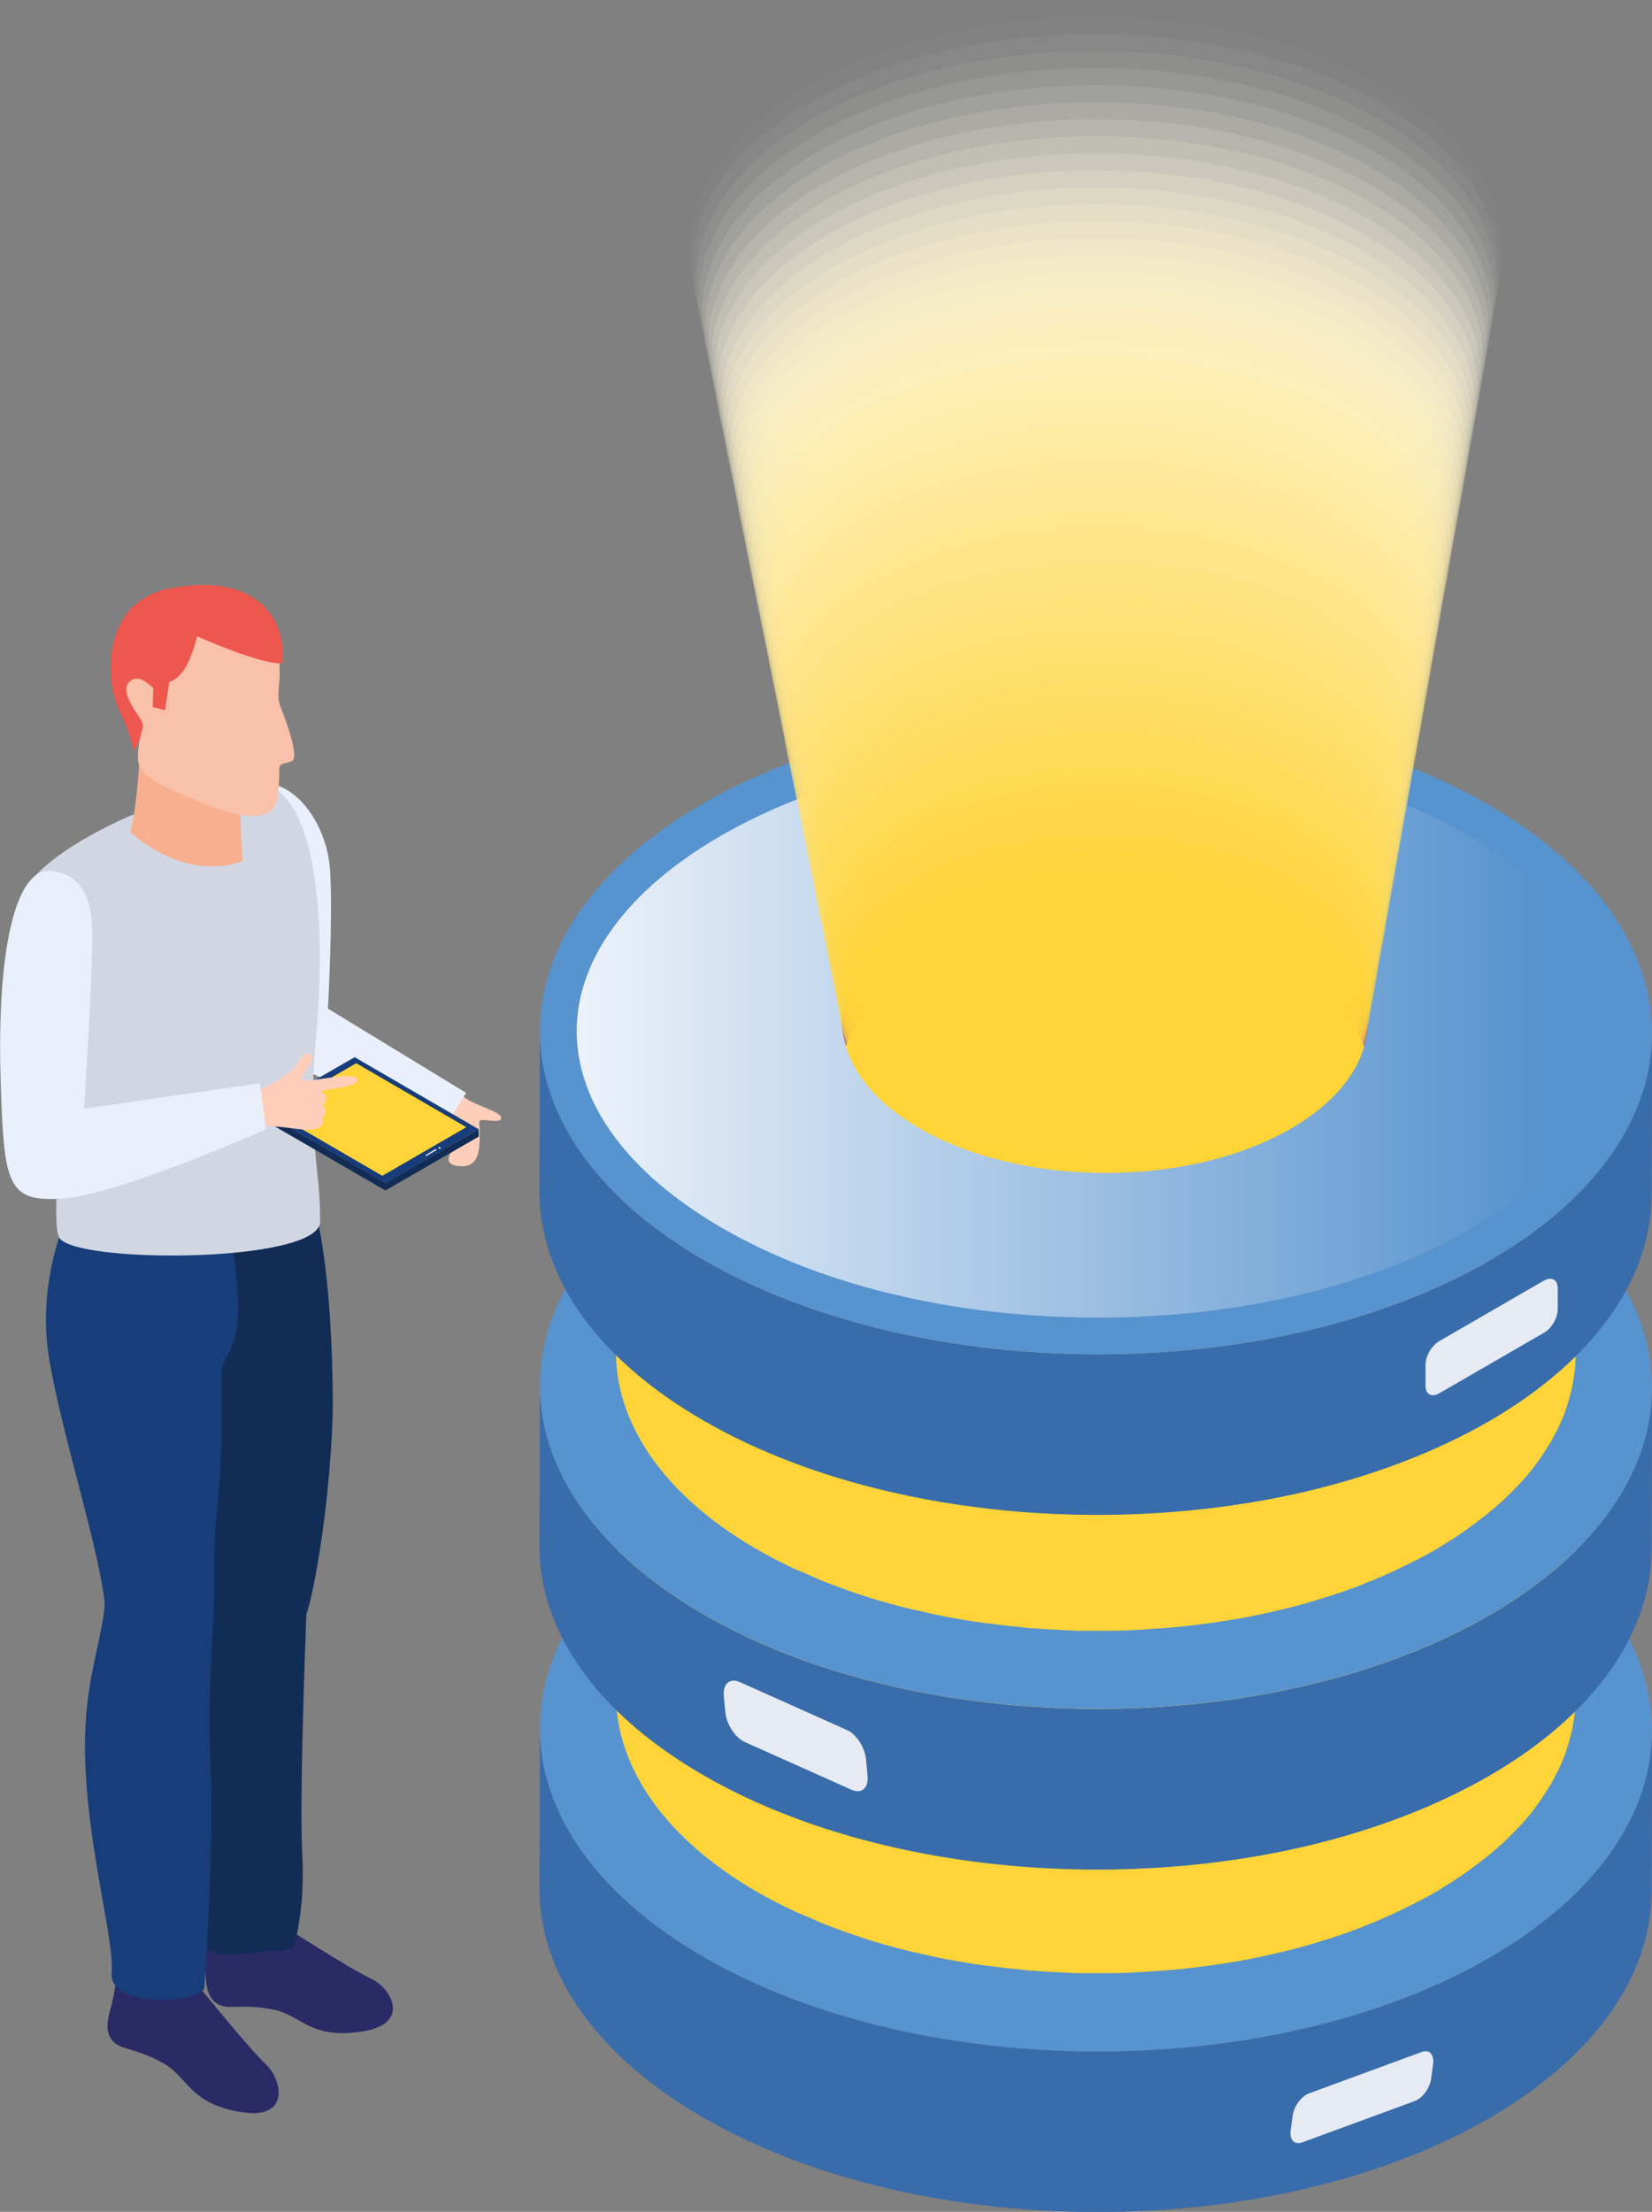 <?xml version="1.0" encoding="UTF-8"?> <svg xmlns="http://www.w3.org/2000/svg" xmlns:xlink="http://www.w3.org/1999/xlink" id="_Слой_2" data-name="Слой 2" viewBox="0 0 74.11 99.21"><rect x="0" y="0" width="74.11" height="99.21" fill="#808080" stroke="none"/><defs><style> .cls-1 { fill: #fff8e0; opacity: .94; } .cls-1, .cls-2, .cls-3, .cls-4, .cls-5, .cls-6, .cls-7, .cls-8, .cls-9, .cls-10, .cls-11, .cls-12, .cls-13, .cls-14, .cls-15, .cls-16, .cls-17, .cls-18, .cls-19, .cls-20, .cls-21, .cls-22, .cls-23, .cls-24, .cls-25, .cls-26, .cls-27, .cls-28, .cls-29, .cls-30, .cls-31, .cls-32, .cls-33, .cls-34, .cls-35, .cls-36, .cls-37, .cls-38, .cls-39, .cls-40, .cls-41, .cls-42, .cls-43, .cls-44, .cls-45, .cls-46, .cls-47, .cls-48, .cls-49, .cls-50, .cls-51, .cls-52, .cls-53, .cls-54, .cls-55, .cls-56, .cls-57, .cls-58, .cls-59, .cls-60, .cls-61, .cls-62, .cls-63, .cls-64, .cls-65, .cls-66, .cls-67, .cls-68, .cls-69, .cls-70, .cls-71, .cls-72, .cls-73 { stroke-width: 0px; } .cls-2 { fill: #ffdb57; opacity: .66; } .cls-74 { opacity: .04; } .cls-3 { fill: #112d56; } .cls-75 { opacity: .9; } .cls-4 { fill: #ffeba1; opacity: .81; } .cls-76 { opacity: .71; } .cls-77 { opacity: .08; } .cls-5 { fill: #fff4cc; opacity: .9; } .cls-6 { fill: #ffcebb; } .cls-7 { fill: #ffd744; opacity: .62; } .cls-78 { opacity: .31; } .cls-8 { fill: #fff7dc; opacity: .93; } .cls-9 { fill: url(#_Безымянный_градиент_900-8); } .cls-10 { fill: #fffae8; opacity: .95; } .cls-11 { fill: #ffe37e; opacity: .74; } .cls-12 { fill: #fff2c4; } .cls-12, .cls-79 { opacity: .88; } .cls-13 { fill: #f7af8f; } .cls-80 { fill: url(#_Безымянный_градиент_900-6); } .cls-81 { opacity: .78; } .cls-14 { fill: #f9c0aa; } .cls-15 { fill: #fff5d0; opacity: .91; } .cls-16, .cls-82 { fill: url(#_Безымянный_градиент_900); } .cls-83 { clip-path: url(#clippath-2); } .cls-17 { fill: #ffe78e; opacity: .77; } .cls-18 { fill: #ffd84c; opacity: .64; } .cls-19 { fill: #7437bd; } .cls-20 { fill: #fff2c1; opacity: .87; } .cls-84 { opacity: .27; } .cls-21 { fill: #ffda53; opacity: .65; } .cls-85 { opacity: 0; } .cls-86 { opacity: .22; } .cls-87 { opacity: .35; } .cls-22 { fill: #ffde67; opacity: .69; } .cls-23 { fill: #ffe06f; opacity: .71; } .cls-88 { opacity: .43; } .cls-24 { fill: #ffe173; opacity: .72; } .cls-89, .cls-47 { opacity: .73; } .cls-25 { fill: #ffd53c; } .cls-25, .cls-90 { opacity: .61; } .cls-26 { opacity: .6; } .cls-26, .cls-56 { fill: #ffd438; } .cls-27 { fill: #fff6d4; opacity: .91; } .cls-91 { opacity: .75; } .cls-92, .cls-37 { opacity: .8; } .cls-28 { fill: #ffe482; opacity: .75; } .cls-93 { clip-path: url(#clippath-1); } .cls-29 { fill: #ffe68a; } .cls-29, .cls-94 { opacity: .76; } .cls-30 { fill: #e0e2ea; } .cls-31 { fill: #ffe586; opacity: .76; } .cls-32 { fill: #ffd748; opacity: .63; } .cls-33 { fill: url(#_Безымянный_градиент_900-7); } .cls-34 { fill: #ffedad; opacity: .84; } .cls-35 { fill: #ffd94f; } .cls-35, .cls-95 { opacity: .65; } .cls-36 { fill: url(#_Безымянный_градиент_900-5); } .cls-96 { opacity: .37; } .cls-97 { opacity: .45; } .cls-98 { opacity: .06; } .cls-99 { opacity: .14; } .cls-100 { opacity: .67; } .cls-101 { opacity: .47; } .cls-37 { fill: #ffea9d; } .cls-102 { fill: url(#_Безымянный_градиент_900-3); } .cls-38 { fill: #fff0b9; opacity: .86; } .cls-39 { fill: #ffe896; opacity: .79; } .cls-103 { opacity: .51; } .cls-40 { fill: #ffeca9; opacity: .83; } .cls-41 { fill: #ffe27a; opacity: .73; } .cls-104 { opacity: .2; } .cls-105 { opacity: .12; } .cls-106 { opacity: .86; } .cls-42 { fill: #fffcef; opacity: .97; } .cls-43 { fill: #fff9e4; opacity: .95; } .cls-44 { fill: #fff3c8; opacity: .89; } .cls-107 { opacity: .02; } .cls-45 { fill: #ffe792; opacity: .78; } .cls-108 { opacity: .41; } .cls-109 { opacity: .82; } .cls-110, .cls-73 { opacity: .96; } .cls-46 { fill: #d1d7e2; } .cls-47 { fill: #ffe176; } .cls-48 { fill: url(#_Безымянный_градиент_5); } .cls-111 { opacity: .53; } .cls-49 { fill: url(#_Безымянный_градиент_900-4); } .cls-112 { opacity: .94; } .cls-50 { fill: #ffd640; opacity: .62; } .cls-51 { fill: #fffdf7; opacity: .98; } .cls-113 { opacity: .33; } .cls-114 { opacity: .59; } .cls-115 { clip-path: url(#clippath); } .cls-116 { opacity: .98; } .cls-52 { fill: #fffcf3; opacity: .98; } .cls-53 { fill: url(#_Безымянный_градиент_900-2); } .cls-117 { opacity: .57; } .cls-54 { fill: #fffefb; opacity: .99; } .cls-55 { fill: #fff7d8; } .cls-55, .cls-118 { opacity: .92; } .cls-119 { opacity: .18; } .cls-120 { opacity: .29; } .cls-57 { fill: #5793ce; } .cls-121 { opacity: .16; } .cls-122 { opacity: .55; } .cls-58 { fill: #e6ebf3; } .cls-123 { opacity: .24; } .cls-59 { fill: #173d7a; } .cls-124 { opacity: .1; } .cls-125, .cls-72 { opacity: .84; } .cls-126 { opacity: .25; } .cls-60 { fill: #e9f0fc; } .cls-61 { fill: #fff1bd; opacity: .87; } .cls-62 { fill: #fff; } .cls-127, .cls-66 { opacity: .69; } .cls-63 { fill: #ffdf6b; opacity: .7; } .cls-128 { opacity: .49; } .cls-129 { opacity: .39; } .cls-64 { fill: #ffdc5b; opacity: .67; } .cls-65 { fill: #ffefb5; opacity: .85; } .cls-130 { opacity: .63; } .cls-66 { fill: #ffdd63; } .cls-67 { fill: #2a2a66; } .cls-68 { fill: #ffdc5f; opacity: .68; } .cls-69 { fill: #ffe99a; opacity: .8; } .cls-70 { fill: #ed574e; } .cls-71 { fill: #ffeca5; opacity: .82; } .cls-72 { fill: #ffeeb1; } .cls-73 { fill: #fffbeb; } </style><linearGradient id="_Безымянный_градиент_900" data-name="Безымянный градиент 900" x1="24.2" y1="88.35" x2="74.11" y2="88.35" gradientUnits="userSpaceOnUse"><stop offset="0" stop-color="#396caa"></stop><stop offset="1" stop-color="#396caa"></stop></linearGradient><clipPath id="clippath"><path class="cls-16" d="M74.11,77.64l-.02,7.2c-.01,3.67-2.43,7.34-7.25,10.15-9.71,5.64-25.51,5.64-35.28,0-4.92-2.84-7.37-6.57-7.36-10.29l.02-7.2c-.01,3.72,2.45,7.45,7.36,10.29,9.77,5.64,25.57,5.64,35.28,0,4.82-2.8,7.24-6.47,7.25-10.15Z"></path></clipPath><linearGradient id="_Безымянный_градиент_900-2" data-name="Безымянный градиент 900" x1="36.68" y1="76.98" x2="72.97" y2="97.93" xlink:href="#_Безымянный_градиент_900"></linearGradient><linearGradient id="_Безымянный_градиент_900-3" data-name="Безымянный градиент 900" y1="72.99" y2="72.99" xlink:href="#_Безымянный_градиент_900"></linearGradient><linearGradient id="_Безымянный_градиент_900-4" data-name="Безымянный градиент 900" y1="72.99" y2="72.99" xlink:href="#_Безымянный_градиент_900"></linearGradient><clipPath id="clippath-1"><path class="cls-49" d="M74.11,62.28l-.02,7.2c-.01,3.67-2.43,7.34-7.25,10.15-9.71,5.64-25.51,5.64-35.28,0-4.92-2.84-7.37-6.57-7.36-10.29l.02-7.2c-.01,3.72,2.45,7.45,7.36,10.29,9.77,5.64,25.57,5.64,35.28,0,4.82-2.8,7.24-6.47,7.25-10.15Z"></path></clipPath><linearGradient id="_Безымянный_градиент_900-5" data-name="Безымянный градиент 900" x1="36.68" y1="61.62" x2="72.97" y2="82.57" xlink:href="#_Безымянный_градиент_900"></linearGradient><linearGradient id="_Безымянный_градиент_900-6" data-name="Безымянный градиент 900" y1="57.08" y2="57.08" xlink:href="#_Безымянный_градиент_900"></linearGradient><linearGradient id="_Безымянный_градиент_900-7" data-name="Безымянный градиент 900" y1="57.08" y2="57.08" xlink:href="#_Безымянный_градиент_900"></linearGradient><clipPath id="clippath-2"><path class="cls-33" d="M74.11,46.37l-.02,7.2c-.01,3.67-2.43,7.34-7.25,10.15-9.71,5.64-25.51,5.64-35.28,0-4.92-2.84-7.37-6.57-7.36-10.29l.02-7.2c-.01,3.72,2.45,7.45,7.36,10.29,9.77,5.64,25.57,5.64,35.28,0,4.82-2.8,7.24-6.47,7.25-10.15Z"></path></clipPath><linearGradient id="_Безымянный_градиент_900-8" data-name="Безымянный градиент 900" x1="36.68" y1="45.71" x2="72.97" y2="66.66" xlink:href="#_Безымянный_градиент_900"></linearGradient><linearGradient id="_Безымянный_градиент_5" data-name="Безымянный градиент 5" x1="68.89" y1="46.3" x2="24.74" y2="46.3" gradientUnits="userSpaceOnUse"><stop offset="0" stop-color="#5793ce"></stop><stop offset="1" stop-color="#f0f4fa"></stop></linearGradient></defs><g id="_1" data-name="1"><g><g><path class="cls-82" d="M74.11,77.64l-.02,7.2c-.01,3.67-2.43,7.34-7.25,10.15-9.71,5.64-25.51,5.64-35.28,0-4.92-2.84-7.37-6.57-7.36-10.29l.02-7.2c-.01,3.72,2.45,7.45,7.36,10.29,9.77,5.64,25.57,5.64,35.28,0,4.82-2.8,7.24-6.47,7.25-10.15Z"></path><g class="cls-115"><path class="cls-53" d="M74.11,77.86c-.01.48-.07.96-.16,1.43-.09.47-.23.94-.4,1.4-.18.48-.4.95-.66,1.42-.29.51-.62,1-1,1.49-.45.57-.96,1.13-1.55,1.66-.89.83-1.95,1.61-3.16,2.34-.1.06-.2.12-.3.18-1.66.97-3.51,1.77-5.47,2.4-1.51.49-3.1.88-4.72,1.18-1.05.19-2.11.34-3.18.44-.92.09-1.84.15-2.77.18-.85.03-1.7.03-2.55.01-.82-.02-1.64-.06-2.46-.13-.81-.07-1.62-.16-2.43-.27-.83-.12-1.66-.26-2.47-.43-.88-.18-1.75-.4-2.6-.64-1.04-.3-2.05-.64-3.03-1.02-1.27-.5-2.47-1.08-3.6-1.73-4.92-2.84-7.37-6.57-7.36-10.29l-.02,7.2c-.01,3.72,2.45,7.45,7.36,10.29,1.13.65,2.33,1.23,3.6,1.73.98.39,1.99.73,3.03,1.02.85.24,1.72.45,2.6.64.81.17,1.64.31,2.47.43.8.11,1.61.2,2.43.27.82.07,1.64.11,2.46.13.85.02,1.7.02,2.55-.01.93-.03,1.85-.09,2.77-.18,1.07-.11,2.14-.25,3.18-.44,1.63-.29,3.21-.69,4.72-1.18,1.96-.64,3.8-1.44,5.47-2.4.1-.06.2-.12.3-.18,1.21-.73,2.27-1.51,3.16-2.34.58-.54,1.1-1.09,1.55-1.66.38-.49.72-.99,1-1.49.26-.47.49-.94.66-1.42.17-.46.31-.93.4-1.4.1-.48.15-.95.16-1.43,0-.07,0-.15,0-.22l.02-7.2c0,.07,0,.15,0,.22Z"></path></g></g><g><path class="cls-57" d="M49.25,91.19c-6.52,0-12.65-1.46-17.25-4.12-4.48-2.58-6.95-5.97-6.95-9.54,0-3.54,2.42-6.9,6.84-9.47,4.57-2.66,10.68-4.12,17.2-4.12s12.65,1.46,17.25,4.12c4.48,2.59,6.95,5.97,6.95,9.54,0,3.54-2.42,6.9-6.84,9.47-4.57,2.66-10.68,4.12-17.2,4.12Z"></path><path class="cls-57" d="M49.09,63.12v1.65c6.38,0,12.36,1.42,16.84,4.01,4.21,2.43,6.53,5.57,6.54,8.83,0,3.23-2.28,6.34-6.43,8.75-4.45,2.59-10.41,4.01-16.79,4.01s-12.36-1.42-16.84-4.01c-4.21-2.43-6.53-5.57-6.54-8.83,0-3.23,2.28-6.34,6.43-8.75,4.45-2.58,10.41-4.01,16.79-4.01v-1.65h0ZM49.09,63.12c-6.38,0-12.76,1.41-17.62,4.23-9.71,5.64-9.66,14.79.11,20.44,4.89,2.82,11.28,4.23,17.66,4.23s12.76-1.41,17.62-4.23c9.71-5.64,9.66-14.79-.11-20.44-4.89-2.82-11.28-4.23-17.66-4.23h0Z"></path></g><path class="cls-56" d="M70.68,70.17c.13-3.3-1.98-6.63-6.34-9.15-8.43-4.87-22.06-4.87-30.44,0-4.18,2.43-6.26,5.61-6.25,8.79,0-.01,0-.02,0-.03l-.02,6.21c0,3.21,2.11,6.43,6.35,8.88.51.29,1.04.57,1.58.82.18.09.37.16.56.24.32.14.64.29.97.42.06.02.12.04.17.06.12.05.25.09.37.14.43.16.86.31,1.31.45.15.05.3.1.46.14.1.03.2.06.3.09.43.12.87.24,1.32.34.09.02.19.04.28.06.22.05.43.1.65.15.37.08.74.15,1.12.21.04,0,.07.01.11.02.3.05.61.1.91.14.17.02.34.04.5.06.36.05.71.09,1.07.12.17.02.34.04.51.06.16.01.32.01.48.03.36.03.73.04,1.09.06.18,0,.36.02.55.03.27,0,.54,0,.81,0,.06,0,.12,0,.18,0,.41,0,.81,0,1.22-.02.2,0,.4-.02.6-.03.11,0,.22,0,.32-.02.49-.03.98-.06,1.47-.11.09,0,.19-.02.28-.03.15-.02.29-.03.44-.05.5-.06,1-.13,1.49-.21.12-.02.24-.04.36-.06.06-.01.12-.02.18-.03.52-.09,1.03-.2,1.54-.32.09-.02.17-.04.26-.06.56-.13,1.12-.28,1.66-.45.09-.03.17-.05.26-.08.12-.04.24-.07.36-.11.44-.14.88-.3,1.31-.46.06-.02.12-.05.18-.08.47-.18.93-.38,1.38-.59.13-.06.26-.12.39-.19.5-.24.99-.49,1.45-.76.09-.05.18-.1.26-.16.08-.05.16-.1.24-.15.13-.08.26-.16.39-.25.12-.08.23-.15.34-.23.12-.08.25-.17.36-.26.11-.08.22-.16.32-.24.11-.09.23-.17.34-.26.1-.08.2-.16.3-.25.11-.09.21-.18.31-.27.04-.04.09-.07.13-.11.04-.03.07-.07.11-.11.17-.16.33-.32.49-.49.05-.05.11-.11.16-.16.2-.21.38-.43.56-.65,0,0,.02-.02.02-.03.04-.05.07-.1.11-.15.1-.14.21-.28.3-.42.05-.08.1-.15.15-.23.08-.13.16-.25.24-.38.02-.03.04-.07.06-.1.03-.05.05-.1.08-.16.06-.11.11-.21.17-.32.04-.09.09-.18.13-.27.05-.11.09-.22.14-.33.02-.05.04-.1.06-.15.02-.04.03-.09.04-.13.04-.1.07-.21.1-.31.03-.09.06-.19.08-.28.03-.1.05-.21.08-.31.01-.06.03-.11.04-.17,0-.04.01-.08.02-.12.02-.11.04-.21.05-.32.01-.09.03-.19.04-.28.01-.11.02-.22.02-.32,0-.06.01-.13.01-.19,0-.06,0-.13,0-.19l.02-6.21c0,.09,0,.18-.01.28ZM68.02,75.88s0,0,0,0c.06-.06.11-.12.17-.18,0,0,0,0,0,0-.05.06-.11.11-.16.16ZM65.44,78.02c.08-.05.16-.11.24-.16,0,0,0,0,0,0-.08.05-.16.11-.23.16ZM66.16,77.51c.07-.05.13-.1.2-.15,0,0,0,0,0,0-.06.05-.13.1-.19.14ZM66.82,76.99c.06-.05.12-.1.17-.14,0,0,0,0,0,0-.05.05-.11.09-.16.14ZM67.42,76.47s.08-.07.12-.11h0s-.07.08-.11.11ZM69.3,74.27s.02-.03.03-.04c0,0,0,0,0,0,0,.01-.02.02-.02.04ZM69.65,73.7s.05-.08.07-.13c0,0,0,.01,0,.02-.02.04-.04.07-.06.11ZM69.94,73.12s.04-.1.07-.14c0,0,0,.01,0,.02-.02.04-.04.08-.06.12ZM70.19,72.54c.02-.06.04-.11.06-.17,0,0,0,.02,0,.02-.02.05-.04.1-.06.15ZM70.39,71.95c.02-.06.04-.12.05-.18,0,0,0,.02,0,.02-.01.05-.03.1-.05.15ZM70.53,71.36c.01-.06.03-.12.04-.19,0,0,0,.02,0,.03,0,.05-.02.11-.03.16ZM70.63,70.76c0-.07.02-.13.02-.2,0,0,0,.02,0,.03,0,.06-.01.11-.02.17ZM64.94,78.34s0,0,0,0c-.16.1-.33.2-.5.3.17-.1.34-.2.5-.31ZM30.41,75.91c.08.08.16.17.24.25-.08-.08-.16-.16-.24-.25ZM27.65,70.11c0,.1,0,.19.01.29,0-.1,0-.19-.01-.29ZM27.7,70.71c.01.1.02.19.04.29-.02-.1-.03-.19-.04-.29ZM27.8,71.31c.02.1.04.19.06.29-.02-.1-.04-.19-.06-.29ZM27.96,71.9c.03.09.05.19.08.28-.03-.09-.06-.19-.08-.28ZM28.16,72.5c.04.09.07.19.11.28-.04-.09-.07-.19-.11-.28ZM28.41,73.08c.04.09.08.19.13.28-.05-.09-.09-.19-.13-.28ZM28.71,73.66c.05.09.1.18.15.27-.06-.09-.1-.18-.15-.27ZM29.06,74.24c.06.09.11.18.18.27-.06-.09-.12-.18-.18-.27ZM29.46,74.81c.07.09.13.17.2.26-.07-.09-.13-.17-.2-.26ZM29.91,75.36c.07.09.14.17.22.26-.08-.08-.15-.17-.22-.26ZM33.23,78.18c-.08-.05-.16-.11-.24-.16.08.05.16.11.24.16ZM32.51,77.7c-.09-.07-.18-.14-.27-.2.09.07.18.14.27.2ZM31.84,77.2c-.1-.08-.19-.16-.28-.23.09.08.18.16.28.23ZM31.22,76.68c-.09-.08-.17-.16-.26-.24.09.08.17.16.26.24Z"></path><g><path class="cls-102" d="M74.11,62.28l-.02,7.2c-.01,3.67-2.43,7.34-7.25,10.15-9.71,5.64-25.51,5.64-35.28,0-4.92-2.84-7.37-6.57-7.36-10.29l.02-7.2c-.01,3.72,2.45,7.45,7.36,10.29,9.77,5.64,25.57,5.64,35.28,0,4.82-2.8,7.24-6.47,7.25-10.15Z"></path><g class="cls-93"><path class="cls-36" d="M74.11,62.5c-.01.48-.07.96-.16,1.43-.09.47-.23.94-.4,1.4-.18.48-.4.95-.66,1.42-.29.51-.62,1-1,1.49-.45.57-.96,1.13-1.55,1.66-.89.83-1.95,1.61-3.16,2.34-.1.06-.2.12-.3.18-1.66.97-3.51,1.77-5.47,2.4-1.51.49-3.1.88-4.72,1.18-1.05.19-2.11.34-3.18.44-.92.09-1.84.15-2.77.18-.85.03-1.7.03-2.55.01-.82-.02-1.64-.06-2.46-.13-.81-.07-1.62-.16-2.43-.27-.83-.12-1.66-.26-2.47-.43-.88-.18-1.75-.4-2.6-.64-1.04-.3-2.05-.64-3.03-1.02-1.27-.5-2.47-1.08-3.6-1.73-4.92-2.84-7.37-6.57-7.36-10.29l-.02,7.2c-.01,3.72,2.45,7.45,7.36,10.29,1.13.65,2.33,1.23,3.6,1.73.98.39,1.99.73,3.03,1.02.85.24,1.72.46,2.6.64.81.17,1.64.31,2.47.43.8.11,1.61.2,2.43.27.82.07,1.64.11,2.46.13.85.02,1.7.02,2.55-.01.93-.03,1.85-.09,2.77-.18,1.07-.11,2.14-.25,3.18-.44,1.63-.29,3.21-.69,4.72-1.18,1.96-.64,3.8-1.44,5.47-2.4.1-.06.2-.12.3-.18,1.21-.73,2.27-1.51,3.16-2.34.58-.54,1.1-1.09,1.55-1.66.38-.49.72-.99,1-1.49.26-.47.49-.94.66-1.42.17-.46.31-.93.4-1.4.1-.48.15-.95.16-1.43,0-.07,0-.15,0-.22l.02-7.2c0,.07,0,.15,0,.22Z"></path></g></g><g><path class="cls-57" d="M49.25,75.83c-6.52,0-12.65-1.46-17.25-4.12-4.48-2.59-6.95-5.97-6.95-9.54,0-3.54,2.42-6.9,6.84-9.47,4.57-2.66,10.68-4.12,17.2-4.12s12.65,1.46,17.25,4.12c4.48,2.59,6.95,5.97,6.95,9.54,0,3.54-2.42,6.9-6.84,9.47-4.57,2.66-10.68,4.12-17.2,4.12Z"></path><path class="cls-57" d="M49.09,47.75v1.65c6.38,0,12.36,1.42,16.84,4.01,4.21,2.43,6.53,5.57,6.54,8.83,0,3.23-2.28,6.34-6.43,8.75-4.45,2.59-10.41,4.01-16.79,4.01s-12.36-1.42-16.84-4.01c-4.21-2.43-6.53-5.57-6.54-8.83,0-3.23,2.28-6.34,6.43-8.75,4.45-2.58,10.41-4.01,16.79-4.01v-1.65h0ZM49.09,47.75c-6.38,0-12.76,1.41-17.62,4.23-9.71,5.64-9.66,14.79.11,20.44,4.89,2.82,11.28,4.23,17.66,4.23s12.76-1.41,17.62-4.23c9.71-5.64,9.66-14.79-.11-20.44-4.89-2.82-11.28-4.23-17.66-4.23h0Z"></path></g><path class="cls-56" d="M70.68,54.81c.13-3.3-1.98-6.63-6.34-9.15-8.43-4.87-22.06-4.87-30.44,0-4.18,2.43-6.26,5.61-6.25,8.79,0-.01,0-.02,0-.03l-.02,6.21c0,3.21,2.11,6.43,6.35,8.88.51.29,1.04.57,1.58.82.18.09.37.16.56.24.32.14.64.29.97.42.06.02.12.04.17.06.12.05.25.09.37.14.43.16.86.31,1.31.45.15.05.3.1.46.14.1.03.2.07.3.09.43.12.87.24,1.32.34.09.02.19.04.28.06.22.05.43.1.65.15.37.08.74.15,1.12.21.04,0,.07.01.11.02.3.05.61.1.91.14.17.02.34.04.5.06.36.05.71.09,1.07.12.17.02.34.04.51.06.16.01.32.01.48.03.36.02.73.04,1.09.06.18,0,.36.02.55.03.27,0,.54,0,.81,0,.06,0,.12,0,.18,0,.41,0,.81,0,1.22-.02.2,0,.4-.02.6-.03.11,0,.22,0,.32-.02.49-.03.98-.06,1.47-.11.09,0,.19-.02.28-.03.15-.02.29-.03.44-.05.5-.06,1-.13,1.49-.21.12-.02.24-.04.36-.06.06-.01.12-.02.18-.03.52-.09,1.03-.2,1.54-.32.09-.02.17-.04.26-.06.56-.13,1.12-.28,1.66-.45.09-.03.17-.05.26-.08.12-.04.24-.07.36-.11.44-.14.88-.3,1.31-.46.06-.02.12-.05.18-.08.47-.18.93-.38,1.38-.59.13-.06.26-.12.39-.19.5-.24.99-.49,1.45-.76.09-.05.18-.1.26-.16.08-.05.16-.1.24-.15.13-.08.26-.16.39-.25.12-.08.23-.15.34-.23.12-.08.25-.17.36-.26.11-.08.22-.16.32-.24.11-.09.23-.17.34-.26.1-.08.2-.16.3-.25.11-.09.21-.18.31-.27.04-.04.09-.07.13-.11.04-.03.07-.07.11-.11.17-.16.33-.32.49-.49.05-.05.11-.11.16-.16.2-.21.38-.43.56-.65,0,0,.02-.02.02-.03.04-.05.07-.1.11-.15.1-.14.21-.28.3-.42.05-.08.1-.15.15-.23.08-.13.16-.25.24-.38.02-.03.04-.07.06-.1.03-.05.05-.1.08-.16.06-.11.11-.21.17-.32.04-.09.09-.18.13-.27.05-.11.09-.22.14-.33.02-.05.04-.1.06-.15.02-.04.03-.09.04-.13.04-.1.07-.21.1-.31.03-.09.06-.19.08-.28.03-.1.05-.21.08-.31.01-.06.03-.11.04-.17,0-.04.01-.08.02-.12.02-.11.04-.21.05-.32.01-.09.03-.19.04-.28.01-.11.02-.22.02-.32,0-.06.01-.13.01-.19,0-.06,0-.13,0-.19l.02-6.21c0,.09,0,.18-.01.28ZM68.02,60.52s0,0,0,0c.06-.06.11-.12.17-.18,0,0,0,0,0,0-.05.06-.11.11-.16.16ZM65.44,62.66c.08-.05.16-.11.24-.16,0,0,0,0,0,0-.08.05-.16.11-.23.16ZM66.16,62.15c.07-.05.13-.1.2-.15,0,0,0,0,0,0-.06.05-.13.1-.19.14ZM66.82,61.63c.06-.05.12-.1.17-.14,0,0,0,0,0,0-.05.05-.11.09-.16.14ZM67.42,61.11s.08-.07.12-.11h0s-.07.08-.11.11ZM69.3,58.91s.02-.03.03-.04c0,0,0,0,0,0,0,.01-.02.02-.02.04ZM69.65,58.34s.05-.08.07-.13c0,0,0,.01,0,.02-.02.04-.04.07-.06.11ZM69.94,57.76s.04-.1.07-.14c0,0,0,.01,0,.02-.02.04-.04.08-.06.12ZM70.19,57.18c.02-.06.04-.11.06-.17,0,0,0,.02,0,.02-.02.05-.04.1-.06.15ZM70.39,56.59c.02-.06.04-.12.05-.18,0,0,0,.02,0,.02-.01.05-.03.1-.05.15ZM70.53,56c.01-.06.03-.12.04-.19,0,0,0,.02,0,.03,0,.05-.02.11-.03.16ZM70.63,55.4c0-.07.02-.13.02-.2,0,0,0,.02,0,.03,0,.06-.01.11-.02.17ZM64.94,62.98s0,0,0,0c-.16.1-.33.2-.5.3.17-.1.34-.2.5-.31ZM30.41,60.55c.08.08.16.17.24.25-.08-.08-.16-.16-.24-.25ZM27.65,54.75c0,.1,0,.19.01.29,0-.1,0-.19-.01-.29ZM27.7,55.35c.01.1.02.19.04.29-.02-.1-.03-.19-.04-.29ZM27.8,55.95c.02.1.04.19.06.29-.02-.1-.04-.19-.06-.29ZM27.96,56.54c.03.09.05.19.08.28-.03-.09-.06-.19-.08-.28ZM28.16,57.14c.04.09.07.19.11.28-.04-.09-.07-.19-.11-.28ZM28.41,57.72c.04.09.08.19.13.28-.05-.09-.09-.19-.13-.28ZM28.71,58.3c.05.09.1.18.15.27-.06-.09-.1-.18-.15-.27ZM29.06,58.88c.06.09.11.18.18.27-.06-.09-.12-.18-.18-.27ZM29.46,59.45c.07.09.13.17.2.26-.07-.09-.13-.17-.2-.26ZM29.91,60c.07.09.14.17.22.26-.08-.08-.15-.17-.22-.26ZM33.23,62.82c-.08-.05-.16-.11-.24-.16.08.05.16.11.24.16ZM32.51,62.34c-.09-.07-.18-.14-.27-.2.09.07.18.14.27.2ZM31.84,61.84c-.1-.08-.19-.16-.28-.23.09.08.18.16.28.23ZM31.22,61.32c-.09-.08-.17-.16-.26-.24.09.08.17.16.26.24Z"></path><g><path class="cls-80" d="M74.11,46.37l-.02,7.2c-.01,3.67-2.43,7.34-7.25,10.15-9.71,5.64-25.51,5.64-35.28,0-4.92-2.84-7.37-6.57-7.36-10.29l.02-7.2c-.01,3.72,2.45,7.45,7.36,10.29,9.77,5.64,25.57,5.64,35.28,0,4.82-2.8,7.24-6.47,7.25-10.15Z"></path><g class="cls-83"><path class="cls-9" d="M74.11,46.59c-.01.48-.07.96-.16,1.43-.09.47-.23.94-.4,1.4-.18.48-.4.95-.66,1.42-.29.51-.62,1-1,1.49-.45.57-.96,1.13-1.55,1.66-.89.83-1.95,1.61-3.16,2.34-.1.06-.2.12-.3.18-1.66.97-3.51,1.77-5.47,2.4-1.51.49-3.1.88-4.72,1.18-1.05.19-2.11.34-3.18.44-.92.09-1.84.15-2.77.18-.85.03-1.7.03-2.55.01-.82-.02-1.64-.06-2.46-.13-.81-.07-1.62-.16-2.43-.27-.83-.12-1.66-.26-2.47-.43-.88-.18-1.75-.4-2.6-.64-1.04-.3-2.05-.64-3.03-1.02-1.27-.5-2.47-1.08-3.6-1.73-4.92-2.84-7.37-6.57-7.36-10.29l-.02,7.2c-.01,3.72,2.45,7.45,7.36,10.29,1.13.65,2.33,1.23,3.6,1.73.98.39,1.99.73,3.03,1.02.85.24,1.72.45,2.6.64.81.17,1.64.31,2.47.43.8.11,1.61.2,2.43.27.82.07,1.64.11,2.46.13.85.02,1.7.02,2.55-.01.93-.03,1.85-.09,2.77-.18,1.07-.11,2.14-.25,3.18-.44,1.63-.29,3.21-.69,4.72-1.18,1.96-.64,3.8-1.44,5.47-2.4.1-.06.2-.12.3-.18,1.21-.73,2.27-1.51,3.16-2.34.58-.54,1.1-1.09,1.55-1.66.38-.49.72-.99,1-1.49.26-.47.49-.94.66-1.42.17-.46.31-.93.4-1.4.1-.48.15-.95.16-1.43,0-.07,0-.15,0-.22l.02-7.2c0,.07,0,.15,0,.22Z"></path></g></g><path class="cls-48" d="M49.25,59.92c-6.52,0-12.65-1.46-17.25-4.12-4.48-2.59-6.95-5.97-6.95-9.54,0-3.54,2.42-6.9,6.84-9.47,4.57-2.66,10.68-4.12,17.2-4.12s12.65,1.46,17.25,4.12c4.48,2.59,6.95,5.97,6.95,9.54,0,3.54-2.42,6.9-6.84,9.47-4.57,2.66-10.68,4.12-17.2,4.12Z"></path><path class="cls-57" d="M49.09,31.85v1.65c6.38,0,12.36,1.42,16.84,4.01,4.21,2.43,6.53,5.57,6.54,8.83,0,3.23-2.28,6.34-6.43,8.75-4.45,2.59-10.41,4.01-16.79,4.01s-12.36-1.42-16.84-4.01c-4.21-2.43-6.53-5.57-6.54-8.83,0-3.23,2.28-6.34,6.43-8.75,4.45-2.58,10.41-4.01,16.79-4.01v-1.65h0ZM49.09,31.85c-6.38,0-12.76,1.41-17.62,4.23-9.71,5.64-9.66,14.79.11,20.44,4.89,2.82,11.28,4.23,17.66,4.23s12.76-1.41,17.62-4.23c9.71-5.64,9.66-14.79-.11-20.44-4.89-2.82-11.28-4.23-17.66-4.23h0Z"></path><path class="cls-58" d="M69.27,57.44c.34-.19.61-.04.61.35v.93c0,.39-.27.86-.6,1.05l-4.72,2.73c-.34.19-.61.04-.61-.35v-.93c0-.39.27-.86.61-1.06l4.72-2.73Z"></path><path class="cls-58" d="M38.05,77.62c.41.23.75.79.8,1.29l.07.75c.05.54-.27.82-.72.62l-4.76-2.13s-.06-.03-.1-.05c-.41-.23-.75-.79-.8-1.29l-.07-.74c-.05-.54.27-.82.72-.62l4.76,2.13s.06.03.1.05Z"></path><path class="cls-58" d="M58.61,93.95s.08-.04.11-.05l5.06-1.86c.34-.13.57.12.51.55l-.09.65c-.05.38-.32.78-.62.95-.04.02-.07.04-.11.05l-5.06,1.86c-.34.12-.57-.12-.51-.55l.09-.65c.05-.38.32-.78.62-.95Z"></path><g><path class="cls-56" d="M57.88,40.95c4.62,2.67,4.65,6.99.05,9.66-4.59,2.67-12.06,2.67-16.68,0-4.62-2.67-4.65-6.99-.05-9.66,4.59-2.67,12.06-2.67,16.68,0Z"></path><path class="cls-19" d="M41.2,43.28c4.59-2.67,12.06-2.67,16.68,0,1.8,1.04,2.9,2.34,3.31,3.68.63-2.12-.47-4.38-3.31-6.02-4.62-2.67-12.09-2.67-16.68,0-2.8,1.63-3.88,3.87-3.25,5.98.4-1.33,1.48-2.61,3.25-3.64Z"></path></g><g><g class="cls-85"><path class="cls-62" d="M62.1,3.12c7.2,4.16,7.23,10.89.08,15.04-7.14,4.15-18.78,4.16-25.97,0-7.2-4.16-7.23-10.89-.08-15.04,7.15-4.16,18.78-4.16,25.97,0Z"></path></g><g class="cls-107"><path class="cls-54" d="M62.02,3.86c7.15,4.13,7.18,10.81.08,14.94-7.09,4.12-18.64,4.13-25.79,0-7.15-4.13-7.18-10.82-.08-14.94,7.1-4.13,18.64-4.13,25.79,0Z"></path></g><g class="cls-74"><path class="cls-51" d="M61.93,4.6c7.1,4.1,7.13,10.74.08,14.83-7.04,4.09-18.51,4.1-25.61,0s-7.13-10.74-.08-14.83c7.05-4.1,18.51-4.1,25.61,0Z"></path></g><g class="cls-98"><path class="cls-52" d="M61.85,5.34c7.04,4.07,7.08,10.66.08,14.73-6.99,4.06-18.38,4.07-25.42,0-7.04-4.07-7.08-10.66-.08-14.73,7-4.07,18.38-4.07,25.42,0Z"></path></g><g class="cls-77"><path class="cls-42" d="M61.77,6.08c6.99,4.04,7.03,10.58.08,14.62-6.94,4.03-18.25,4.04-25.24,0-6.99-4.04-7.03-10.59-.08-14.62,6.95-4.04,18.25-4.04,25.24,0Z"></path></g><g class="cls-124"><path class="cls-73" d="M61.69,6.83c6.94,4.01,6.98,10.51.08,14.52-6.89,4.01-18.12,4.01-25.06,0-6.94-4.01-6.97-10.51-.08-14.52,6.9-4.01,18.12-4.01,25.06,0Z"></path></g><g class="cls-105"><path class="cls-10" d="M61.6,7.57c6.89,3.98,6.93,10.43.08,14.41-6.84,3.98-17.98,3.98-24.88,0-6.89-3.98-6.92-10.43-.08-14.41,6.85-3.98,17.98-3.98,24.88,0Z"></path></g><g class="cls-99"><path class="cls-43" d="M61.52,8.31c6.84,3.95,6.88,10.35.08,14.3-6.79,3.95-17.85,3.95-24.69,0-6.84-3.95-6.87-10.36-.08-14.3,6.8-3.95,17.85-3.95,24.69,0Z"></path></g><g class="cls-121"><path class="cls-1" d="M61.44,9.05c6.79,3.92,6.83,10.28.08,14.2-6.74,3.92-17.72,3.92-24.51,0-6.79-3.92-6.82-10.28-.08-14.2,6.75-3.92,17.72-3.92,24.51,0Z"></path></g><g class="cls-119"><path class="cls-8" d="M61.35,9.8c6.74,3.89,6.78,10.2.08,14.09-6.69,3.89-17.59,3.89-24.33,0s-6.77-10.2-.08-14.09c6.7-3.89,17.59-3.89,24.33,0Z"></path></g><g class="cls-104"><path class="cls-55" d="M61.27,10.54c6.69,3.86,6.73,10.12.08,13.99-6.64,3.86-17.46,3.86-24.15,0-6.69-3.86-6.72-10.13-.08-13.99,6.65-3.86,17.46-3.86,24.15,0Z"></path></g><g class="cls-86"><path class="cls-27" d="M61.19,11.28c6.64,3.83,6.67,10.05.08,13.88-6.59,3.83-17.32,3.83-23.96,0-6.64-3.83-6.67-10.05-.08-13.88,6.6-3.83,17.32-3.83,23.96,0Z"></path></g><g class="cls-123"><path class="cls-15" d="M61.1,12.02c6.59,3.8,6.62,9.97.08,13.77-6.54,3.8-17.19,3.8-23.78,0-6.59-3.8-6.62-9.97-.08-13.77,6.55-3.8,17.19-3.8,23.78,0Z"></path></g><g class="cls-126"><path class="cls-5" d="M61.02,12.76c6.54,3.77,6.57,9.89.08,13.67-6.49,3.77-17.06,3.78-23.6,0-6.54-3.78-6.57-9.9-.08-13.67,6.5-3.78,17.06-3.78,23.6,0Z"></path></g><g class="cls-84"><path class="cls-44" d="M60.94,13.51c6.49,3.75,6.52,9.82.08,13.56-6.44,3.74-16.93,3.75-23.41,0-6.49-3.75-6.52-9.82-.08-13.56,6.45-3.75,16.93-3.75,23.41,0Z"></path></g><g class="cls-120"><path class="cls-12" d="M60.86,14.25c6.44,3.72,6.47,9.74.08,13.46-6.39,3.71-16.79,3.72-23.23,0-6.44-3.72-6.47-9.74-.08-13.46,6.4-3.72,16.79-3.72,23.23,0Z"></path></g><g class="cls-78"><path class="cls-20" d="M60.77,14.99c6.39,3.69,6.42,9.66.08,13.35-6.34,3.68-16.66,3.69-23.05,0-6.39-3.69-6.41-9.67-.08-13.35,6.35-3.69,16.66-3.69,23.05,0Z"></path></g><g class="cls-113"><path class="cls-61" d="M60.69,15.73c6.34,3.66,6.37,9.59.07,13.24-6.29,3.65-16.53,3.66-22.87,0-6.34-3.66-6.36-9.59-.07-13.24,6.29-3.66,16.53-3.66,22.87,0Z"></path></g><g class="cls-87"><path class="cls-38" d="M60.61,16.47c6.29,3.63,6.32,9.51.07,13.14-6.24,3.63-16.4,3.63-22.68,0-6.29-3.63-6.31-9.51-.07-13.14,6.24-3.63,16.4-3.63,22.68,0Z"></path></g><g class="cls-96"><path class="cls-65" d="M60.52,17.22c6.23,3.6,6.27,9.43.07,13.03-6.19,3.6-16.27,3.6-22.5,0-6.23-3.6-6.26-9.44-.07-13.03,6.19-3.6,16.27-3.6,22.5,0Z"></path></g><g class="cls-129"><path class="cls-72" d="M60.44,17.96c6.18,3.57,6.22,9.36.07,12.93-6.14,3.57-16.13,3.57-22.32,0-6.18-3.57-6.21-9.36-.07-12.93,6.14-3.57,16.13-3.57,22.32,0Z"></path></g><g class="cls-108"><path class="cls-34" d="M60.36,18.7c6.13,3.54,6.17,9.28.07,12.82-6.09,3.54-16,3.54-22.14,0-6.13-3.54-6.16-9.28-.07-12.82,6.09-3.54,16-3.54,22.14,0Z"></path></g><g class="cls-88"><path class="cls-40" d="M60.27,19.44c6.08,3.51,6.11,9.2.07,12.72-6.04,3.51-15.87,3.51-21.95,0-6.08-3.51-6.11-9.21-.07-12.72,6.04-3.51,15.87-3.51,21.95,0Z"></path></g><g class="cls-97"><path class="cls-71" d="M60.19,20.19c6.03,3.48,6.06,9.13.07,12.61-5.99,3.48-15.74,3.48-21.77,0-6.03-3.48-6.06-9.13-.07-12.61,5.99-3.48,15.74-3.48,21.77,0Z"></path></g><g class="cls-101"><path class="cls-4" d="M60.11,20.93c5.98,3.45,6.01,9.05.07,12.5-5.94,3.45-15.61,3.45-21.59,0-5.98-3.45-6.01-9.05-.07-12.5,5.94-3.45,15.61-3.45,21.59,0Z"></path></g><g class="cls-128"><path class="cls-37" d="M60.03,21.67c5.93,3.42,5.96,8.97.07,12.4-5.89,3.42-15.47,3.42-21.4,0-5.93-3.42-5.96-8.98-.07-12.4,5.89-3.42,15.47-3.42,21.4,0Z"></path></g><g class="cls-103"><path class="cls-69" d="M59.94,22.41c5.88,3.39,5.91,8.9.07,12.29-5.84,3.39-15.34,3.4-21.22,0-5.88-3.4-5.91-8.9-.07-12.29,5.84-3.4,15.34-3.4,21.22,0Z"></path></g><g class="cls-111"><path class="cls-39" d="M59.86,23.15c5.83,3.37,5.86,8.82.07,12.19-5.79,3.36-15.21,3.37-21.04,0-5.83-3.37-5.86-8.82-.07-12.19,5.79-3.37,15.21-3.37,21.04,0Z"></path></g><g class="cls-122"><path class="cls-45" d="M59.78,23.9c5.78,3.34,5.81,8.74.07,12.08-5.74,3.33-15.08,3.34-20.86,0-5.78-3.34-5.8-8.75-.07-12.08,5.74-3.34,15.08-3.34,20.86,0Z"></path></g><g class="cls-117"><path class="cls-17" d="M59.69,24.64c5.73,3.31,5.76,8.67.07,11.97-5.69,3.3-14.95,3.31-20.67,0-5.73-3.31-5.75-8.67-.07-11.98,5.69-3.31,14.95-3.31,20.67,0Z"></path></g><g class="cls-114"><path class="cls-29" d="M59.61,25.38c5.68,3.28,5.71,8.59.07,11.87-5.64,3.28-14.81,3.28-20.49,0-5.68-3.28-5.7-8.59-.07-11.87,5.64-3.28,14.81-3.28,20.49,0Z"></path></g><g class="cls-90"><path class="cls-31" d="M59.53,26.12c5.63,3.25,5.66,8.51.07,11.76-5.59,3.25-14.68,3.25-20.31,0-5.63-3.25-5.65-8.52-.07-11.76,5.59-3.25,14.68-3.25,20.31,0Z"></path></g><g class="cls-130"><path class="cls-28" d="M59.44,26.86c5.58,3.22,5.61,8.44.07,11.66-5.54,3.22-14.55,3.22-20.13,0-5.58-3.22-5.6-8.44-.07-11.66,5.54-3.22,14.55-3.22,20.13,0Z"></path></g><g class="cls-95"><path class="cls-11" d="M59.36,27.61c5.53,3.19,5.55,8.36.06,11.55-5.49,3.19-14.42,3.19-19.94,0-5.53-3.19-5.55-8.36-.06-11.55,5.49-3.19,14.42-3.19,19.94,0Z"></path></g><g class="cls-100"><path class="cls-41" d="M59.28,28.35c5.48,3.16,5.5,8.28.06,11.45-5.44,3.16-14.28,3.16-19.76,0-5.48-3.16-5.5-8.29-.06-11.45,5.44-3.16,14.28-3.16,19.76,0Z"></path></g><g class="cls-127"><path class="cls-47" d="M59.2,29.09c5.42,3.13,5.45,8.21.06,11.34-5.38,3.13-14.15,3.13-19.58,0-5.42-3.13-5.45-8.21-.06-11.34,5.39-3.13,14.15-3.13,19.58,0Z"></path></g><g class="cls-76"><path class="cls-24" d="M59.11,29.83c5.37,3.1,5.4,8.13.06,11.23-5.33,3.1-14.02,3.1-19.39,0-5.37-3.1-5.4-8.13-.06-11.23,5.34-3.1,14.02-3.1,19.39,0Z"></path></g><g class="cls-89"><path class="cls-23" d="M59.03,30.57c5.32,3.07,5.35,8.05.06,11.13-5.28,3.07-13.89,3.07-19.21,0-5.32-3.07-5.35-8.06-.06-11.13,5.29-3.07,13.89-3.07,19.21,0Z"></path></g><g class="cls-91"><path class="cls-63" d="M58.95,31.32c5.27,3.04,5.3,7.98.06,11.02-5.23,3.04-13.76,3.04-19.03,0-5.27-3.04-5.3-7.98-.06-11.02,5.24-3.04,13.76-3.04,19.03,0Z"></path></g><g class="cls-94"><path class="cls-22" d="M58.86,32.06c5.22,3.01,5.25,7.9.06,10.92-5.18,3.01-13.62,3.02-18.85,0-5.22-3.02-5.25-7.9-.06-10.92,5.19-3.02,13.62-3.02,18.85,0Z"></path></g><g class="cls-81"><path class="cls-66" d="M58.78,32.8c5.17,2.99,5.2,7.82.06,10.81-5.13,2.98-13.49,2.99-18.66,0-5.17-2.99-5.19-7.83-.06-10.81,5.14-2.99,13.49-2.99,18.66,0Z"></path></g><g class="cls-92"><path class="cls-68" d="M58.7,33.54c5.12,2.96,5.15,7.75.06,10.7-5.08,2.95-13.36,2.96-18.48,0-5.12-2.96-5.14-7.75-.06-10.7,5.09-2.96,13.36-2.96,18.48,0Z"></path></g><g class="cls-109"><path class="cls-64" d="M58.61,34.29c5.07,2.93,5.1,7.67.06,10.6-5.03,2.92-13.23,2.93-18.3,0-5.07-2.93-5.09-7.67-.06-10.6,5.04-2.93,13.23-2.93,18.3,0Z"></path></g><g class="cls-125"><path class="cls-2" d="M58.53,35.03c5.02,2.9,5.05,7.6.06,10.49-4.98,2.9-13.1,2.9-18.12,0-5.02-2.9-5.04-7.6-.06-10.49,4.99-2.9,13.1-2.9,18.12,0Z"></path></g><g class="cls-106"><path class="cls-21" d="M58.45,35.77c4.97,2.87,5,7.52.06,10.39-4.93,2.87-12.96,2.87-17.93,0-4.97-2.87-4.99-7.52-.06-10.39,4.94-2.87,12.96-2.87,17.93,0Z"></path></g><g class="cls-79"><path class="cls-35" d="M58.37,36.51c4.92,2.84,4.94,7.44.06,10.28-4.88,2.84-12.83,2.84-17.75,0-4.92-2.84-4.94-7.44-.06-10.28,4.89-2.84,12.83-2.84,17.75,0Z"></path></g><g class="cls-75"><path class="cls-18" d="M58.28,37.25c4.87,2.81,4.89,7.37.06,10.18-4.83,2.81-12.7,2.81-17.57,0-4.87-2.81-4.89-7.37-.06-10.18,4.84-2.81,12.7-2.81,17.57,0Z"></path></g><g class="cls-118"><path class="cls-32" d="M58.2,38c4.82,2.78,4.84,7.29.06,10.07-4.78,2.78-12.57,2.78-17.38,0-4.82-2.78-4.84-7.29-.06-10.07,4.79-2.78,12.57-2.78,17.38,0Z"></path></g><g class="cls-112"><path class="cls-7" d="M58.12,38.74c4.77,2.75,4.79,7.21.06,9.96-4.73,2.75-12.44,2.75-17.2,0-4.77-2.75-4.79-7.21-.06-9.96,4.74-2.75,12.44-2.75,17.2,0Z"></path></g><g class="cls-110"><path class="cls-50" d="M58.03,39.48c4.72,2.72,4.74,7.14.06,9.86-4.68,2.72-12.3,2.72-17.02,0-4.72-2.72-4.74-7.14-.06-9.86,4.68-2.72,12.3-2.72,17.02,0Z"></path></g><g class="cls-116"><path class="cls-25" d="M57.95,40.22c4.67,2.69,4.69,7.06.05,9.75-4.63,2.69-12.17,2.69-16.84,0-4.67-2.69-4.69-7.06-.05-9.75,4.63-2.69,12.17-2.69,16.84,0Z"></path></g><path class="cls-26" d="M57.87,40.96c4.61,2.66,4.64,6.98.05,9.65-4.58,2.66-12.04,2.66-16.65,0-4.61-2.66-4.64-6.98-.05-9.65,4.58-2.66,12.04-2.66,16.65,0Z"></path></g><path class="cls-67" d="M8.99,86.9s.2.79.24,1.8c.05,1.06.55,1.32,1.09,1.32.59,0,1.03-.06,1.95.12,1.25.25,1.62,1.33,3.93.99,2.31-.34,1.32-1.98.46-2.37-.93-.43-3.93-2.36-3.93-2.36l-3.75.51Z"></path><path class="cls-67" d="M5.25,88.47s-.06.81-.33,1.78c-.29,1.02.11,1.42.62,1.59.56.19,1,.26,1.81.72,1.11.63,1.12,1.77,3.42,2.17,2.3.4,1.87-1.47,1.18-2.11-.75-.7-2.99-3.47-2.99-3.47l-3.72-.69Z"></path><path class="cls-3" d="M13.8,70.95s-.39,9.21-.24,12.22c.08,1.62-.06,2.86-.33,4.01-.07.29-.59.32-.85.32-1.06.02-2.4.47-3.19-.13-.3-.23-.18-1.06-.17-1.67.07-2.77.06-4.6-.24-6.67-.29-2.07,0-5.67.59-7.55s4.43-.53,4.43-.53Z"></path><path class="cls-3" d="M14.1,54.13s.8,2.48.83,8.79c0,1.71-.24,4.49-.59,6.67-.35,2.18-.77,4.37-1.89,4.43s-3.3,1.71-3.3-3.78.35-15.05.35-15.05l4.6-1.06Z"></path><path class="cls-59" d="M4.77,70.89c0,2.66-1.12,4.25-.94,8.32.18,4.07,1.3,7.79,1.18,9.32-.12,1.53,4.11,1.38,4.16.59.09-1.37.44-6.79.27-10.15-.18-3.36.25-6.45.17-8.61-.08-2.14-4.83.52-4.83.52Z"></path><path class="cls-59" d="M2.94,54.72s-1.12,2.48-.83,5.49,2.6,9.97,2.6,12.04,4.9,3.85,4.9-1.58c0-3.72.41-3.12.32-8.92-.02-1.46,1.35-.63.44-6.2-.37-2.25-7.44-.83-7.44-.83Z"></path><path class="cls-6" d="M20.46,48.86s.15.29.76.59c.54.26,1.34.49,1.26.73-.1.26-1-.1-.98.16.06,1.2.05,2.08-.95,1.96-.98-.11.08-.95-.11-1.46-.24-.62-.55-.79-.55-.79l.59-1.2Z"></path><path class="cls-60" d="M11.98,35.14c-1.56-.1-.77,1.55-.6,7.33.14,4.72-.06,4.36,2.12,5.45,2.36,1.18,6.6,2.41,6.6,2.41l.81-1.31-6.2-3.78s.23-4.01.1-6.18c-.13-2.04-1.45-3.83-2.83-3.92Z"></path><path class="cls-46" d="M1.04,40.07c1.11-2.5,8.99-5.58,11.02-4.82,2.04.75,2.61,5.8,2.12,11.24-.42,4.68.21,5.84.18,8.31-.02,1.89-11.32,1.9-11.73.66-.41-1.24.55-6.11-.46-9.6-1-3.48-1.68-4.57-1.14-5.8Z"></path><path class="cls-13" d="M6.36,32.35s-.16,3.96-.53,4.97c2.78,2.39,5.06,1.29,5.06,1.29,0,0-.15-1.92-.1-3.17-3.68-.78-4.43-3.09-4.43-3.09Z"></path><polygon class="cls-3" points="11.72 49.83 11.72 50.17 17.29 53.4 17.29 53.07 11.72 49.83"></polygon><polygon class="cls-3" points="17.29 53.07 17.29 53.4 21.48 50.98 21.47 50.65 17.29 53.07"></polygon><polygon class="cls-59" points="11.72 49.83 17.29 53.07 21.47 50.65 15.91 47.42 11.72 49.83"></polygon><polygon class="cls-56" points="12.21 49.87 17.15 52.74 20.92 50.56 15.98 47.69 12.21 49.87"></polygon><polygon class="cls-30" points="19.07 51.82 19.13 51.85 19.6 51.58 19.54 51.54 19.07 51.82"></polygon><path class="cls-30" d="M19.67,51.46s-.02.04,0,.05c.02.01.07.02.09,0,.02-.01.02-.04,0-.05-.02-.01-.06-.01-.09,0Z"></path><path class="cls-6" d="M11.3,49.02c.3-.14,1.59-.61,2.03-1.32.44-.72.75-.43.67-.15-.08.28-.52.7-.41.88.11.18,2.24-.4,2.44-.04s-1.51.48-1.59.55c-.09.08.16.05.19.27.04.29-.14.26-.13.39,0,.06.09.06.11.24.02.21-.12.22-.13.3,0,.07.02.07.01.2,0,.06-.08.44-1.14.3s-1.53-.16-1.79-.09c-.26.06-.24-1.54-.24-1.54Z"></path><path class="cls-60" d="M2.24,39.07c-1.56-.1-2.39,3.61-2.21,9.39.14,4.72.31,5.47,2.77,5.3,2.58-.18,9.13-3.11,9.13-3.11l-.27-2.06-7.89,1.14s.37-5.63.37-7.85c0-1.61-.52-2.72-1.9-2.81Z"></path><path class="cls-70" d="M6.01,33.69s-.27-1.07-.58-1.65c-.73-1.37-.75-4.12.99-5.18,1.74-1.07,2.88-.11,2.88-.11l-.75,1.74-2.54,5.2Z"></path><path class="cls-14" d="M8.61,26.71c.16,0,3.17.2,3.7,1.94.53,1.74-.04,2.33.29,3.1.2.48.83,2.21.51,2.38-.27.14-.59.06-.58.37,0,.25,0,1.41-.28,1.77-.41.53-1.6.41-3.24-.28-1.63-.69-2.81-1.11-2.82-1.96-.02-1.04.33-1.33.18-1.65-.15-.32-1.06-1.35-.55-1.81.51-.47,1.1.46,1.2.37s-.74-4.12,1.59-4.23Z"></path><path class="cls-70" d="M10.08,27.92s-2.31.47-2.36,1.49c-.05.87-.32,2.45-.32,2.45l-.55-.15.03-.88s-.62-2.61-.04-3.02c.59-.41,2.01-.87,2.75-.37.75.5.48.48.48.48Z"></path><path class="cls-70" d="M8.84,28.54s2.94,1.32,3.83,1.2c.2-2.14-1.33-4.01-4.85-3.38-1.86,1.67-.53,4.25-.53,4.25,0,0,.49.14.98-.59.36-.54.57-1.48.57-1.48Z"></path></g></g></svg> 